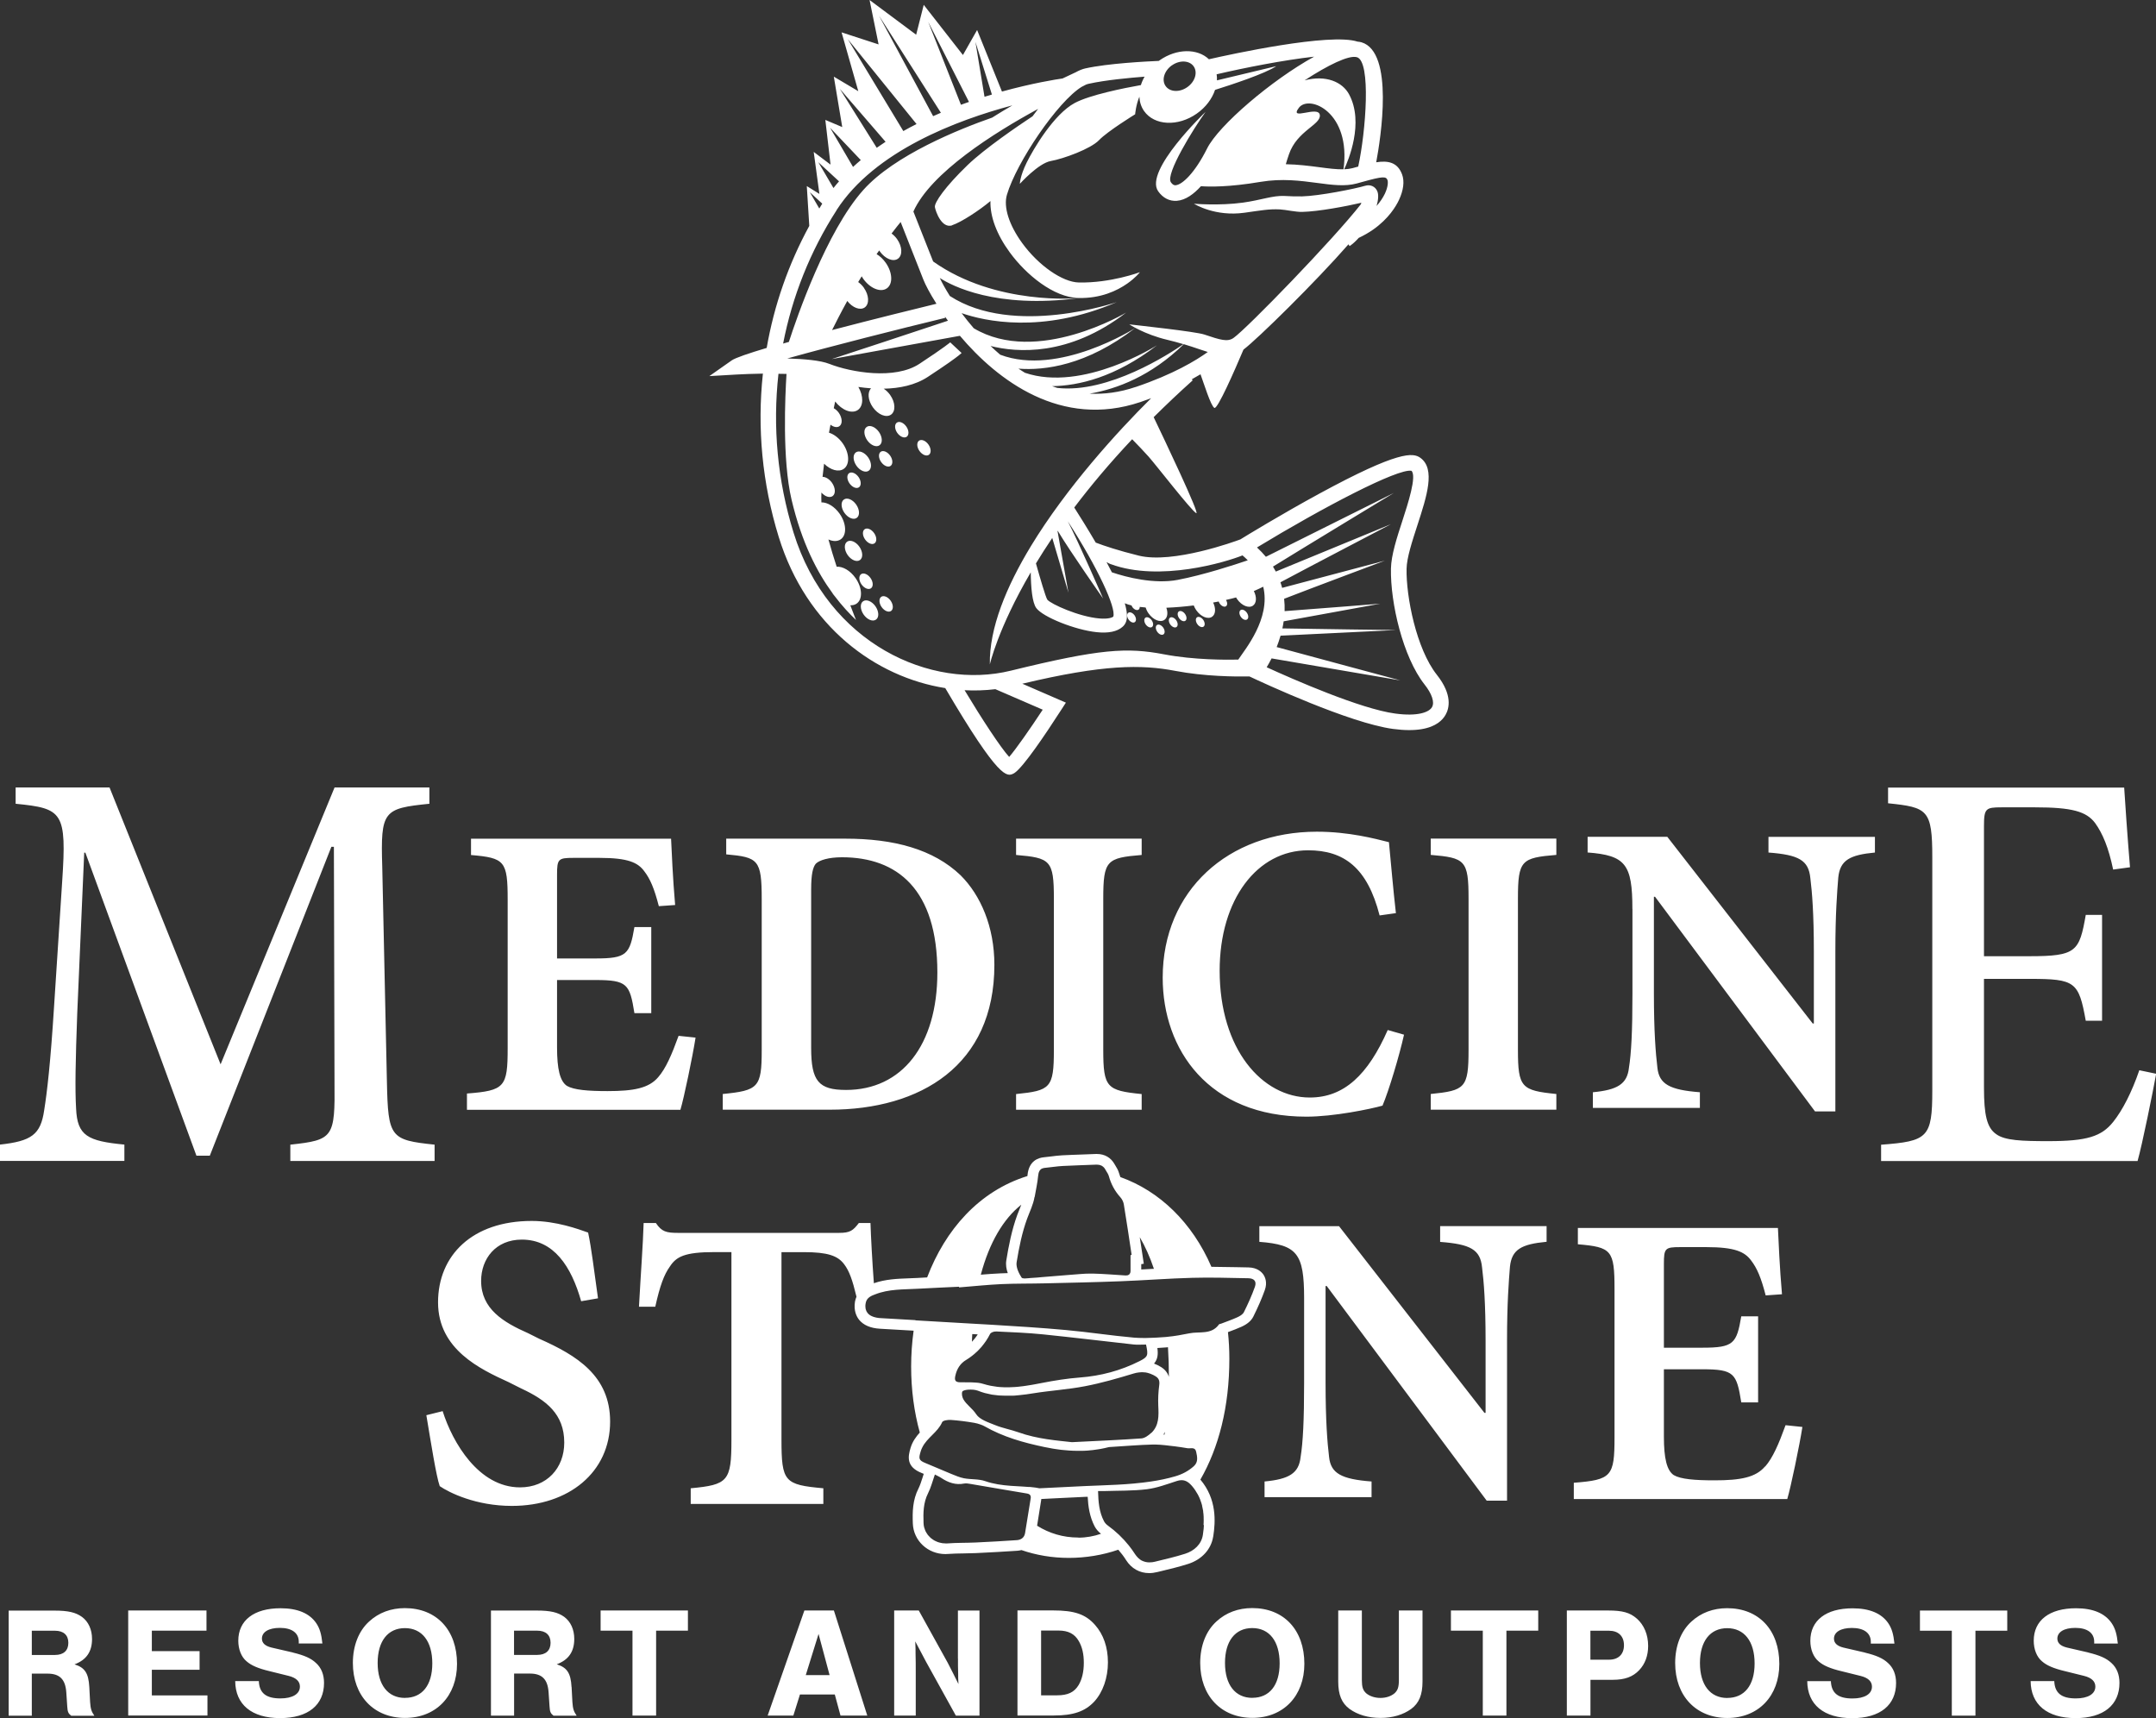 <?xml version="1.0" encoding="UTF-8"?> <svg xmlns="http://www.w3.org/2000/svg" id="Layer_1" viewBox="0 0 355.84 283.56"><rect x="0" y="0" width="355.84" height="283.56" fill="#333333" stroke="none"/><defs><style>.cls-1{fill:#fff;}</style></defs><path class="cls-1" d="m14.74,278.42c-.13-2.29-.73-3.2-2.44-3.74,1.95-.73,2.89-2.08,2.89-4.19,0-1.56-.6-2.86-1.66-3.64-1.04-.75-2.29-1.04-4.52-1.04H1.43v17.34h3.82v-6.94h2.6c2,0,2.94.94,3.09,3.07l.16,2.37c.05.88.18,1.14.65,1.51h3.82c-.49-.73-.62-1.12-.7-2.26l-.13-2.47h0Zm-5.67-5.29h-3.82v-4h3.82c1.43,0,2.21.73,2.21,2s-.78,2-2.21,2Zm15.99,2.44h7.88v-3.07h-7.88v-3.38h9.02v-3.33h-12.92v17.34h13.08v-3.33h-9.18v-4.24h0Zm23.27-2.85l-3.51-.81c-1.07-.26-1.59-.75-1.59-1.48,0-1.09,1.12-1.77,2.96-1.77,1.98,0,3.12.83,3.12,2.29v.29h3.9c-.16-1.56-.44-2.5-1.01-3.35-1.12-1.64-3.09-2.47-5.9-2.47-4.39,0-6.97,2-6.97,5.36,0,1.4.49,2.68,1.38,3.41.78.68,1.92,1.17,3.77,1.61l3.15.78c1.25.31,1.87.91,1.87,1.77,0,1.22-1.22,1.95-3.22,1.95-2.37,0-3.48-.88-3.56-2.86h-3.9c.03,3.88,2.73,6.11,7.41,6.11s7.25-2.21,7.25-5.8c0-1.38-.44-2.5-1.33-3.3-.83-.78-1.9-1.25-3.82-1.72h0Zm18.49-7.32c-2.29,0-4.32.75-5.9,2.21-1.72,1.56-2.68,4-2.68,6.84,0,5.43,3.46,9.07,8.61,9.07s8.58-3.64,8.58-8.92c0-5.59-3.38-9.2-8.61-9.2h0Zm.03,14.82c-2.83,0-4.52-2.16-4.52-5.77s1.69-5.75,4.5-5.75,4.52,2.16,4.52,5.82-1.72,5.69-4.5,5.69h0Zm27.48-1.81c-.13-2.29-.73-3.2-2.44-3.74,1.95-.73,2.89-2.08,2.89-4.19,0-1.56-.6-2.86-1.66-3.64-1.04-.75-2.29-1.04-4.52-1.04h-7.57v17.34h3.82v-6.94h2.6c2,0,2.94.94,3.09,3.07l.16,2.37c.05.88.18,1.14.65,1.51h3.82c-.49-.73-.62-1.12-.7-2.26l-.13-2.47h-.01Zm-5.67-5.29h-3.82v-4h3.82c1.43,0,2.21.73,2.21,2s-.78,2-2.21,2Zm10.48-4h5.25v14.01h3.9v-14.01h5.25v-3.33h-14.41v3.33h0Zm33.62-3.33l-6.06,17.34h4.24l1.09-3.48h5.75l.94,3.48h4.42l-5.51-17.34h-4.87Zm.23,10.66l2.11-6.79,1.82,6.79h-3.93Zm25.12-2.76v1.25l.03,1.3c0,.52,0,.99.05,1.69-.65-1.3-1.09-2.21-1.77-3.51l-4.78-8.63h-4.06v17.34h3.56v-7.12c0-1.09,0-2.11-.03-3.04,0-.52,0-1.17-.05-2.08l1.79,3.38,4.91,8.87h3.9v-17.34h-3.56v7.9h.01Zm15.7-7.91h-5.88v17.34h6.01c3.22,0,5.15-.68,6.66-2.29,1.43-1.56,2.26-3.93,2.26-6.47s-.75-4.63-2.13-6.19c-1.56-1.77-3.41-2.39-6.92-2.39h0Zm4.21,12.32c-.73,1.2-1.79,1.69-3.56,1.69h-2.63v-10.69h2.89c1.59,0,2.65.55,3.33,1.74.57.99.83,2.13.83,3.59s-.29,2.7-.86,3.67Zm28.65-12.71c-2.29,0-4.32.75-5.9,2.21-1.72,1.56-2.68,4-2.68,6.84,0,5.43,3.46,9.07,8.61,9.07s8.58-3.64,8.58-8.92c0-5.59-3.38-9.2-8.61-9.2h0Zm.03,14.82c-2.83,0-4.52-2.16-4.52-5.77s1.69-5.75,4.5-5.75,4.52,2.16,4.52,5.82-1.72,5.69-4.5,5.69h0Zm24.18-2.95c0,1.17-.18,1.69-.7,2.18-.57.49-1.4.78-2.34.78s-1.79-.29-2.37-.78c-.52-.49-.7-1.01-.7-2.18v-11.47h-3.9v11.73c0,2.18.57,3.56,1.87,4.52,1.33.96,3.09,1.48,5.1,1.48s3.74-.52,5.07-1.48c1.3-.96,1.87-2.34,1.87-4.52v-11.73h-3.9v11.47h0Zm8.6-8.14h5.25v14.01h3.9v-14.01h5.25v-3.33h-14.41v3.33h.01Zm30.66-2c-1.12-.99-2.37-1.33-4.73-1.33h-6.81v17.34h3.9v-5.9h3.67c2,0,3.33-.49,4.37-1.59.99-1.04,1.48-2.42,1.48-4,0-1.87-.68-3.46-1.87-4.52h-.01Zm-4.58,6.79h-3.07v-4.78h3.07c1.53,0,2.47.88,2.47,2.39s-.94,2.39-2.47,2.39h0Zm19.5-8.5c-2.29,0-4.32.75-5.9,2.21-1.72,1.56-2.68,4-2.68,6.84,0,5.43,3.46,9.07,8.61,9.07s8.58-3.64,8.58-8.92c0-5.59-3.38-9.2-8.61-9.2h0Zm.03,14.82c-2.83,0-4.52-2.16-4.52-5.77s1.69-5.75,4.5-5.75,4.52,2.16,4.52,5.82-1.72,5.69-4.5,5.69h0Zm22.7-7.5l-3.51-.81c-1.07-.26-1.59-.75-1.59-1.48,0-1.09,1.12-1.77,2.96-1.77,1.98,0,3.12.83,3.12,2.29v.29h3.9c-.16-1.56-.44-2.5-1.01-3.35-1.12-1.64-3.09-2.47-5.9-2.47-4.39,0-6.97,2-6.97,5.36,0,1.4.49,2.68,1.38,3.41.78.68,1.92,1.17,3.77,1.61l3.15.78c1.25.31,1.87.91,1.87,1.77,0,1.22-1.22,1.95-3.22,1.95-2.37,0-3.48-.88-3.56-2.86h-3.9c.03,3.88,2.73,6.11,7.41,6.11s7.25-2.21,7.25-5.8c0-1.38-.44-2.5-1.33-3.3-.83-.78-1.9-1.25-3.82-1.72h0Zm9.1-3.6h5.25v14.01h3.9v-14.01h5.25v-3.33h-14.41v3.33h.01Zm27.77,3.59l-3.51-.81c-1.07-.26-1.59-.75-1.59-1.48,0-1.09,1.12-1.77,2.96-1.77,1.98,0,3.12.83,3.12,2.29v.29h3.9c-.16-1.56-.44-2.5-1.01-3.35-1.12-1.64-3.09-2.47-5.9-2.47-4.39,0-6.97,2-6.97,5.36,0,1.4.49,2.68,1.38,3.41.78.68,1.92,1.17,3.77,1.61l3.15.78c1.25.31,1.87.91,1.87,1.77,0,1.22-1.22,1.95-3.22,1.95-2.37,0-3.48-.88-3.56-2.86h-3.9c.03,3.88,2.73,6.11,7.41,6.11s7.25-2.21,7.25-5.8c0-1.38-.44-2.5-1.33-3.3-.83-.78-1.9-1.25-3.82-1.72h0ZM195.64,102.45c.27-.19.25-.69-.05-1.12-.3-.42-.76-.61-1.03-.42s-.25.69.05,1.12c.3.42.76.61,1.03.42Zm-1.46,1.03c.27-.19.25-.69-.05-1.12-.3-.42-.76-.61-1.03-.42s-.25.69.05,1.12c.3.42.76.61,1.03.42Zm4.46-.06c.27-.19.25-.69-.05-1.12-.3-.42-.76-.61-1.03-.42s-.25.69.05,1.12.76.61,1.03.42Zm-6.61,1.27c.27-.19.25-.69-.05-1.12-.3-.42-.76-.61-1.03-.42s-.25.69.05,1.12.76.61,1.03.42Zm13.8-2.46c.27-.19.25-.69-.05-1.12-.3-.42-.76-.61-1.03-.42s-.25.69.05,1.12.76.61,1.03.42Zm-60.4-25.98c.45.64,1.15.93,1.56.64s.38-1.05-.07-1.69c-.45-.64-1.15-.93-1.56-.64s-.38,1.05.07,1.69Zm-4.03,9.22c.54-.38.49-1.36-.09-2.2-.59-.84-1.5-1.21-2.03-.83-.54.38-.5,1.36.09,2.2s1.5,1.21,2.03.83Zm.37-5.05c.41-.29.38-1.05-.07-1.69-.45-.64-1.15-.93-1.56-.64s-.38,1.05.07,1.69c.45.64,1.15.93,1.56.64Zm.07,9.81c-.59-.84-1.5-1.21-2.03-.83-.54.38-.49,1.36.09,2.2.59.84,1.5,1.21,2.03.83.54-.38.49-1.36-.09-2.2Zm-15.93-28.54c-.96,8.92-.12,18.07,2.62,26.94,4.57,14.8,16.02,23.12,27.48,24.93,8.96,15.24,10.2,14.64,11.29,14.09.06-.03.12-.07.19-.12,1.45-1.02,4.91-6.11,7.61-10.3l.82-1.27-7.19-3.12c13.39-3.2,19.65-3.19,25.25-2.12,4.82.92,9.94.96,12.24.92,2.23,1.05,16.53,7.7,23.7,8.66,3.88.52,6.13-.08,7.43-.99.58-.41.98-.88,1.24-1.35.59-1.03,1.19-3.27-1.44-6.59-3.4-4.3-5.09-12.93-5-17.5.03-1.82.93-4.55,1.79-7.2,1.55-4.77,3.02-9.28.49-11.11-1.2-.87-3.58-1.21-16.66,5.9-6.24,3.39-12.23,7.05-13.05,7.56-.84.32-11.12,4.07-16.77,2.68-3.4-.84-5.71-1.62-7.1-2.15-1.39-2.38-2.74-4.52-3.55-5.79,2.67-3.53,5.82-7.3,9.56-11.27.88.9,2.03,2.1,2.72,2.88,1.24,1.4,7.01,8.86,7.85,9.32.73.4-5.42-12.51-7.02-15.84,2.03-2.01,4.18-4.06,6.52-6.15-.06.04-.11.05-.14.06l-.06-.18c.49-.27.97-.55,1.41-.81.54,1.45,1.69,5.22,2.29,5.55.51.28,3.32-6.12,4.8-9.62,2.36-1.79,11.9-11.17,17.33-17.38l.18.29c.06-.04.11-.07.17-.11.45-.32.9-.75,1.34-1.24.89-.42,1.68-.88,2.37-1.36,2.58-1.81,3.79-3.87,4.27-4.89.75-1.59.94-3.09.52-4.22-.75-2.03-2.34-2.31-4.27-2.01.75-4,2.98-18.19-2.43-19.8-.2-.06-.42-.09-.65-.11-4.53-1.49-20.95,2.09-24.53,2.91-1.89-1.81-5.33-1.8-8.15.18-.04.03-.08.06-.12.09-2.07.09-8.4.41-12.13,1.24-.5.11-1.03.33-1.57.63-.29.13-1.07.49-2.19,1.03-1.01.14-4.92.76-10,2.16l-4.1-10.16-2.34,4.13-6.47-8.28-1.25,4.93-7.69-5.73,1.49,7.33-6.11-1.99,2.76,9.71-4.04-2.4,1.39,8.32-2.79-1.18.86,7.38-2.78-2.1.94,6.93-2.08-1.29.41,6.57c-3.45,6.33-5.81,13.13-7.03,20.14-2.98.89-5.15,1.63-5.76,2.05l-3.7,2.6,4.51-.26c1.01-.06,2.59-.12,4.36-.15l-.04.03Zm46.19,55.43c-2.11,3.21-4.44,6.53-5.54,7.8-1.38-1.49-4.51-6.27-7.36-11.01,1.71.09,3.41.03,5.08-.17l7.83,3.39h-.01Zm60.86-39.42c.9.87-.59,5.44-1.48,8.18-.92,2.82-1.87,5.74-1.91,7.95-.11,5.69,1.99,14.63,5.55,19.14,1.22,1.54,1.68,2.94,1.23,3.73-.48.84-2.33,1.57-6.09,1.06-5.68-.76-16.69-5.58-21.2-7.64.23-.39.52-.88.81-1.46l21.25,3.63s-15.79-4.24-20.41-5.5c.23-.59.45-1.21.64-1.88l19.1-.93s-13.43-.16-18.8-.27c.08-.38.16-.77.21-1.17l15.95-2.91s-10.41.84-15.79,1.23c.02-.67,0-1.35-.08-2.04,3.91-1.53,16.62-6.29,16.62-6.29l-16.95,4.49c-.08-.31-.17-.61-.28-.92,4.06-2.18,18.24-9.59,18.24-9.59l-19,7.82c-.14-.27-.3-.55-.47-.82,4.26-2.64,19.94-12.15,19.94-12.15l-21.11,10.53c-.43-.52-.93-1.03-1.47-1.54,10.9-6.62,23.27-13.09,25.5-12.65h0Zm-49.61,15.41c8.05,2.97,19-.35,21.72-1.45.32.27.6.53.87.81-2.11.72-7.31,2.42-11.56,3.23-3.88.74-8.47-.43-10.87-1.25-.27-.53-.55-1.08-.88-1.68.23.13.47.26.72.35h0Zm.41,8.65c-.22.16-.82.43-2.28.31-3.42-.28-8.04-2.39-8.62-3.1-.3-.47-1.2-3.58-1.88-5.99.81-1.34,1.71-2.74,2.69-4.2l2.67,9.03-1.8-10.17s.02-.02.04-.03c2.04,3.42,7.48,11.16,7.48,11.16-.17-.4-3.95-9.09-5.82-12.74,4.97,7.7,7.98,14.27,7.51,15.72h.01Zm3.65-37.89c-2.65.9-5.18,1.21-7.59,1.1,4.57-.78,10.19-2.93,15.56-8.17.94.28,1.79.57,2.53.82.5.17.97.32,1.43.47-1.91,1.38-5.66,3.67-11.93,5.79h0Zm36.55-54.43c2.36.7,1.47,12.23.21,18.05l-.95.26c-.42.11-.88.17-1.37.19.67-1.42,3.33-7.69.81-12.37-1.1-2.05-3.82-3.24-7.34-2.31,3.84-2.51,7.31-4.21,8.63-3.82h0Zm-9.59,8.35c1.7-2.25,8.66.71,7.37,10.15-1.17.03-2.53-.15-4.03-.35-1.61-.21-3.46-.45-5.49-.49.13-.45.29-.98.52-1.64,1.33-3.9,5.34-4.89,5.09-6.5-.26-1.61-5.17,1.09-3.45-1.18h0Zm-20.94-7.01c1.28-.9,2.88-.82,3.58.17.7,1,.23,2.53-1.05,3.43-1.28.9-2.88.82-3.58-.18-.7-.99-.23-2.53,1.05-3.43h0Zm-36.29,26.39c1.51-.49,4.52-2.47,6.33-3.99-.08,2.52,1.01,5.5,3.18,8.46,2.69,3.69,7.25,7.45,11.35,7.54,3.68.08,6.37-1.2,8.05-2.38,1.33-.93,2.03-1.8,2.09-1.88,0,0-4.82,1.81-10.09,1.7-2.7-.06-6.63-2.79-9.33-6.49-2.18-2.99-3.13-5.97-2.53-7.99,1.59-5.39,8.41-15.43,12.37-17.83.07-.03.12-.06.13-.06h0c.35-.21.68-.36.98-.42,2.77-.62,6.79-.99,9.24-1.18-.26.45-.47.92-.61,1.39-2.87.51-8.41,1.62-10.91,2.95-3.45,1.84-6.84,7.6-7.95,9.86-1.11,2.27-1.12,3.49-1.12,3.49,0,0,3.06-3.41,5.12-3.77s6.58-2,7.96-3.45,5.95-4.26,5.95-4.26c0,0,.12-1.51.7-2.9.04.85.28,1.66.77,2.36,1.7,2.42,5.6,2.61,8.7.43,1.5-1.05,2.53-2.46,3.02-3.92,2.68-.84,8.3-2.69,10.1-3.91l-9.79,2.34c.02-.34,0-.67-.05-1,4.6-1.08,11.14-2.36,16.09-2.91-7.02,3.87-15.76,11.34-17.66,15.15-2.03,4.06-4.11,5.99-5.2,6.07-.13.01-.41.03-.78-.49-.94-1.34,3.79-8.95,5.72-11.61,0,0-10.2,9.71-7.82,13.09.78,1.11,1.87,1.67,3.08,1.58,1.45-.11,2.81-1.12,3.98-2.41,1.36.1,4.61.17,9.85-.72,3.52-.59,6.61-.18,9.33.18,2.47.33,4.6.61,6.53.09l.98-.27c3.37-.94,3.87-.91,4.1-.29.1.28.12,1.06-.43,2.24-.34.71-.81,1.39-1.37,2.03.29-1.02.36-1.91.1-2.47-.35-.77-1.15-1.11-1.99-.86-1.63.49-7.56,1.68-10.43,1.75-1.01.02-1.93-.02-2.9-.07-1.94-.09-3.82.68-6.84,1.1-3.9.54-8.08.18-8.08.18.14.09,3.5,2.16,8.32,1.49,2.78-.39,4.05-.64,5.87-.55.97.05,2.59.44,3.69.41,2.65-.06,7.22-.92,9.75-1.51-.03.08-.07.18-.1.26-4.5,5.77-18.79,20.5-21,22.05-.99.69-2.12.35-4.82-.56-1.44-.49-11.04-1.52-12.39-1.68,0,0,2.52,1.67,6.31,2.56.96.23,1.83.47,2.63.71-2.28,1.58-12.38,8.17-20.82,7.22-.29-.09-.58-.19-.86-.29,4.31-.06,10.4-1.42,17.32-6.75,0,0-12.22,7.8-21.81,4.54-.36-.22-.71-.44-1.06-.68,4.31.33,11.23-.52,19.25-6.69,0,0-12.61,8.05-22.26,4.39-.55-.47-1.08-.95-1.59-1.44,4.29,1.08,12.87,1.8,22.37-5.51,0,0-14.71,8.82-25.15,2.58-.72-.84-1.4-1.68-2-2.49,3.72,1.29,13.24,3.49,25.6-1.82,0,0-16.97,5.85-27.54-1.01-.75-1.19-1.31-2.21-1.66-2.97,2,1.29,9.24,5.1,22.91,3.32,0,0-13.63,1.31-24.01-6.05-1.39-3.54-2.76-6.99-3.26-8.24,2.88-6.42,13.32-12.99,20.59-16.94-.31.4-.62.81-.92,1.22-2.31,1.53-7.86,5.29-10.74,8.07-3.66,3.53-5.5,6.18-5.38,6.92.13.74,1.12,3.58,2.86,3.01l-.02-.02Zm-14.55,10.33c-.28-.4-.61-.71-.95-.95.19-.32.38-.63.58-.95.08.13.15.26.24.39,1.13,1.61,2.88,2.32,3.91,1.6s.95-2.61-.18-4.22c-.44-.62-.97-1.11-1.51-1.43.15-.21.29-.41.43-.61.03.05.05.09.09.14.87,1.24,2.21,1.79,3,1.23s.73-2.01-.14-3.24c-.27-.38-.58-.68-.91-.92.67-.88,1.17-1.5,1.5-1.9.78,1.97,2.34,5.9,3.75,9.51.32.81,1.05,2.24,2.16,3.98-3.21.78-10.32,2.53-17.23,4.34.61-1.22,1.48-2.94,2.51-4.8.87,1.12,2.12,1.6,2.88,1.07.79-.56.73-2.01-.14-3.24h0Zm21.13-31.9c-.4.12-.81.24-1.23.37l-1.5-9.06,2.72,8.69h0Zm-3.8,1.22c-.44.15-.88.31-1.32.47l-5.4-13.68,6.72,13.2h0Zm-4.63,1.79c-.43.18-.86.37-1.28.56l-8.93-16.58,10.21,16.02h0Zm-15.36-12.14l11.34,14c-.73.37-1.46.75-2.18,1.16,0,0-9.16-15.16-9.16-15.16Zm-1.32,8.19l7.55,8.74c-.49.32-.98.65-1.46.99l-6.09-9.73Zm-1.65,6.38l5.11,5.38c-.44.37-.86.74-1.28,1.13l-3.82-6.52h0Zm-1.9,5.73l3.42,3.16c-.32.36-.62.72-.92,1.1l-2.5-4.26Zm.65,6.84c-.17.26-.32.54-.49.8l-1.56-2.69,2.05,1.89Zm2.36,1.07c6.31-9.79,19.96-14.88,29.02-17.29-1.09.63-2.21,1.3-3.34,2.02-5.46,1.91-16.11,6.18-21.26,11.94-6.08,6.79-11,21.08-12.29,25.08-.32.09-.64.18-.95.27,1.51-7.76,4.46-15.23,8.83-22.01h-.01Zm-9.58,27.01c.44,0,.88,0,1.32.02-.23,3.65-.72,14.17.83,20.74,1.69,7.17,4.27,12.05,6.76,15.44.03.04.05.09.08.14.08.11.16.2.24.3,1.27,1.68,2.5,2.98,3.56,3.99,0,0-.38-.94-.94-2.43.38.02.74-.06,1.04-.27,1.03-.72.95-2.61-.18-4.22-.87-1.24-2.11-1.94-3.11-1.87-.48-1.48-.96-3.02-1.36-4.5.74.34,1.48.36,2.03-.02,1.03-.72.95-2.61-.18-4.22-.84-1.2-2.03-1.9-3.01-1.88-.02-.5-.02-1.04,0-1.62.58.66,1.36.92,1.84.59.54-.38.49-1.36-.09-2.2-.44-.62-1.06-.99-1.56-.98.07-.7.16-1.43.25-2.17,1.07,1.05,2.41,1.44,3.25.85,1.03-.72.95-2.61-.18-4.22-.64-.9-1.47-1.51-2.26-1.75.08-.45.16-.89.25-1.32.51.4,1.09.52,1.47.25.54-.38.49-1.36-.09-2.2-.24-.34-.54-.6-.84-.77.08-.39.16-.76.23-1.11,1.13,1.46,2.76,2.09,3.75,1.4.94-.66.94-2.3.08-3.8.68.1,1.38.18,2.1.23-.63.63-.53,1.96.28,3.11.87,1.24,2.21,1.79,3.01,1.23.79-.56.73-2.01-.14-3.24-.31-.44-.68-.79-1.07-1.04,2.58-.05,5.19-.57,7.3-1.96,1.56-1.03,2.69-1.79,3.5-2.36,1.53-1.08,1.95-1.46,2.06-1.57l-1.88-1.76s-.82.74-5.09,3.55c-4.05,2.66-11.27,1.41-14.87,0-1.47-.58-4.17-.81-6.93-.89,7.34-2.05,18.29-4.82,26.06-6.7l-.05-.22c.16.23.33.46.51.69-2.63.9-19.18,6.33-19.18,6.33l21.15-3.84c6.21,7.35,16.7,15.35,29.8,10.93.61-.21,1.19-.42,1.76-.63-5.6,5.55-13.97,14.75-19.83,24.39h0c-4.05,6.68-6.91,13.55-6.79,19.55,0,0,1.29-5.86,6.75-15.2.03,2.46.23,4.97.92,5.9,1.1,1.48,6.4,3.6,9.94,3.97,1.95.21,3.4-.09,4.29-.88.23-.2.43-.45.56-.79.25-.63.25-1.57-.19-3.1.33.14.7.26,1.11.36.04.09.08.18.14.27.3.42.76.61,1.03.42.13-.09.19-.26.19-.45.31.04.63.07.97.1.1.32.25.65.48.97.76,1.08,1.93,1.56,2.62,1.07.52-.36.62-1.17.32-2,1.47-.06,3.02-.19,4.52-.38.1.26.24.53.42.79.76,1.08,1.93,1.56,2.62,1.07.59-.41.63-1.4.16-2.34.31-.06.62-.11.92-.17.04.12.1.24.18.36.3.42.76.61,1.03.42.26-.18.24-.63,0-1.04.6-.13,1.15-.27,1.66-.41.05.09.11.19.17.28.76,1.08,1.93,1.56,2.62,1.07.6-.42.64-1.43.14-2.4.67-.29,1.17-.53,1.55-.72,1.28,5.27-3.05,10.4-4.12,12.03-1.82.04-7.29.08-12.25-.87-6.12-1.17-10.55-.92-25.3,2.7-13.16,3.23-30.17-4.41-35.85-22.79-2.67-8.62-3.46-17.53-2.49-26.2h.01Zm15.26,35.4c.41-.29.38-1.05-.07-1.69-.45-.64-1.15-.93-1.56-.64s-.38,1.05.07,1.69c.45.64,1.15.93,1.56.64Zm-.37-19.4c.54-.38.49-1.36-.09-2.2-.59-.84-1.5-1.21-2.03-.83-.54.38-.49,1.36.09,2.2.59.84,1.5,1.21,2.03.83Zm1.2,24.57c.54-.38.49-1.36-.09-2.2-.59-.84-1.5-1.21-2.04-.83s-.49,1.36.09,2.2c.59.84,1.5,1.21,2.03.83h0Zm45.55,1.22c.27-.19.25-.69-.05-1.12-.3-.42-.76-.61-1.03-.42s-.25.69.05,1.12c.3.42.76.61,1.03.42Zm-36.82-28.42c.41-.29.38-1.05-.07-1.69-.45-.64-1.15-.93-1.56-.64s-.38,1.05.07,1.69c.45.64,1.15.93,1.56.64Zm33.99,27.61c.27-.19.25-.69-.05-1.12-.3-.42-.76-.61-1.03-.42s-.25.69.05,1.12c.3.42.76.62,1.03.42Zm-44.59-15.33c-.41.29-.38,1.05.07,1.69.45.64,1.15.93,1.56.64s.38-1.05-.07-1.69c-.45-.64-1.15-.93-1.56-.64Zm6.94-15.26c.41-.29.38-1.05-.07-1.69-.45-.64-1.15-.93-1.56-.64s-.38,1.05.07,1.69c.45.64,1.15.93,1.56.64Zm-4.49,1.41c.54-.38.49-1.36-.09-2.2-.59-.84-1.5-1.21-2.03-.83-.54.38-.49,1.36.09,2.2.59.84,1.5,1.21,2.03.83Zm.28,25.01c-.41.29-.38,1.05.07,1.69.45.64,1.15.93,1.56.64s.38-1.05-.07-1.69c-.45-.64-1.15-.93-1.56-.64Zm90.7,42.59c5.66.48,6.24.86,6.24,7.2v24.96c0,6.34-.58,6.72-6.24,7.3v2.59h20.73v-2.59c-5.76-.58-6.34-1.06-6.34-7.3v-24.96c0-6.33.58-6.72,6.34-7.2v-2.69h-20.73v2.69Zm55.18,100.92c-1.54,1.82-4.03,2.3-8.35,2.3-3.26,0-5.57-.19-6.72-.86-1.15-.77-1.63-2.78-1.63-6.34v-11.13h6.34c5.28,0,5.66.67,6.43,5.47h2.78v-14.21h-2.78c-.77,4.51-1.25,5.18-6.43,5.18h-6.34v-13.82c0-2.59.19-2.78,2.69-2.78h4.32c4.7,0,6.33.77,7.39,2.21.96,1.25,1.63,2.78,2.4,5.76l2.69-.19c-.38-4.32-.58-9.02-.67-10.94h-33.02v2.69c5.57.48,6.05.96,6.05,7.39v24.48c0,6.43-.48,7.01-6.72,7.49v2.69h35.23c.58-1.92,2.02-8.83,2.5-11.9l-2.78-.29c-1.15,3.17-2.11,5.38-3.36,6.82l-.02-.02Zm-53.62-37.05c4.99.38,6.62,1.25,6.91,4.22.29,2.3.58,5.86.58,12.09v11.9h-.19l-24-30.81h-13.15v2.59c6.24.48,7.39,1.92,7.39,9.31v13.92c0,6.24-.19,9.89-.58,12.29-.29,2.69-1.92,3.65-5.95,4.03v2.59h17.66v-2.59c-4.99-.38-6.72-1.34-7.01-4.03-.29-2.4-.58-6.05-.58-12.29v-15.94h.19l26.4,35.42h3.36v-26.4c0-6.24.29-9.79.48-12.19.29-2.88,1.92-3.74,6.05-4.13v-2.59h-17.57v2.61Zm31.73-54.94v13.92c0,6.24-.19,9.89-.58,12.29-.29,2.69-1.92,3.65-5.95,4.03v2.59h17.66v-2.59c-4.99-.38-6.72-1.34-7.01-4.03-.29-2.4-.58-6.05-.58-12.29v-15.94h.19l26.4,35.42h3.36v-26.4c0-6.24.29-9.79.48-12.19.29-2.88,1.92-3.74,6.05-4.13v-2.59h-17.57v2.59c4.99.38,6.62,1.25,6.91,4.22.29,2.3.58,5.86.58,12.09v11.9h-.19l-24-30.81h-13.15v2.59c6.24.48,7.39,1.92,7.39,9.31v.02Zm-69.19,103.56c.39-2.5.59-6.18-2.12-9.39,3.02-5.26,4.78-11.98,4.78-19.94,0-1.51-.08-2.98-.23-4.4.07-.03.14-.05.21-.08.66-.25,1.35-.5,2.03-.81.97-.44,1.6-.99,1.94-1.66.82-1.65,1.42-3.04,1.9-4.38.46-1.28.04-2.17-.24-2.58-.29-.42-1.01-1.14-2.45-1.17-.68,0-1.36-.02-2.04-.04-1.33-.03-2.71-.05-4.08-.06-3.15-7.29-8.56-12.51-15.03-14.81-.08-.21-.15-.41-.21-.63-.14-.51-.39-.92-.58-1.22-.05-.08-.1-.16-.15-.25-.6-1.1-1.64-1.71-2.92-1.71h-.2c-.79.04-1.57.06-2.36.09-1.04.04-2.12.07-3.19.13-.64.04-1.26.11-1.85.19-.38.05-.76.1-1.14.13-.92.08-2.49.57-2.72,2.92,0,.06-.02.12-.02.18-8.02,2.5-13.56,8.89-16.55,16.73-.54.03-1.08.05-1.62.09-.48.03-.96.05-1.44.06-1.87.07-3.8.14-5.73.81-.27-3.61-.49-7.7-.56-9.94h-1.92c-.96,1.25-1.44,1.63-3.26,1.63h-26.59c-1.92,0-2.69-.19-3.65-1.63h-2.02c-.1,3.46-.48,8.45-.77,13.82h2.69c.77-3.46,1.44-5.28,2.4-6.62,1.06-1.63,2.4-2.4,7.39-2.4h2.78v31.01c0,6.82-.58,7.39-6.72,7.97v2.59h21.89v-2.59c-6.43-.58-6.91-1.06-6.91-8.06v-30.91h3.74c3.84,0,5.57.58,6.62,2.02.81,1.06,1.35,2.54,2.02,5.34-.1.24-.2.51-.25.82-.23,1.46.24,2.42.67,2.97.72.89,1.88,1.4,3.47,1.49,1.85.11,3.7.21,5.54.32-.27,1.95-.41,3.93-.41,5.91,0,3.88.5,7.53,1.43,10.9-.6.67-1.2,1.46-1.52,2.52-.45,1.48-.73,3.14,1.81,4.15.12.05.24.1.36.15-.07.21-.14.42-.2.63-.22.68-.41,1.27-.66,1.77-.99,1.93-1.01,3.92-.94,5.79.1,2.83,2.46,5.05,5.38,5.05.14,0,.27,0,.41-.02.85-.06,1.7-.08,2.6-.09.67-.01,1.33-.02,2-.05,2.55-.12,4.8-.25,6.88-.39.23-.02.45-.06.66-.11,2.44.84,5.06,1.29,7.82,1.29s5.6-.46,8.16-1.35c.47.54.91,1.11,1.29,1.72.88,1.38,2.23,2.14,3.81,2.14.43,0,.87-.06,1.32-.17l.67-.16c1.45-.35,2.95-.71,4.43-1.18,2.26-.72,3.81-2.41,4.14-4.51v-.02Zm-9.79-44.18c-.14,0-.29.02-.43.02-.55.03-1.1.06-1.66.09v-.88l.42-.07-.26-1.72-.31-2.04c-.03-.21-.06-.42-.1-.63.9,1.53,1.68,3.28,2.34,5.23h0Zm-19.68-11.87c.2-1.15.46-2.29.57-3.45.03-.32.09-.58.2-.8,0,0,0-.02.02-.03.05-.09.11-.17.19-.24h0c.08-.08.17-.13.27-.17.02,0,.05-.02.07-.02.11-.04.23-.07.38-.08.98-.09,1.95-.26,2.93-.31,1.84-.1,3.69-.14,5.53-.22h.12c.07,0,.13,0,.2.02.06,0,.13,0,.19.02.08.02.16.05.24.08.05.02.11.03.15.06.08.04.15.1.22.16.04.03.08.05.11.09.1.1.19.22.27.37.05.1.11.19.17.29.07.12.14.23.21.35h0c.08.15.15.29.2.45.36,1.32.98,2.47,1.89,3.48.29.32.51.76.58,1.18.46,2.78.87,5.56,1.29,8.35-.06,0-.12.02-.18.03v2.58c0,.14-.02.26-.05.36,0,.03-.03.05-.05.08-.03.06-.06.12-.1.16-.03.03-.06.04-.09.06-.05.03-.09.06-.15.08-.04,0-.09,0-.14.02-.05,0-.09.02-.14.02h-.1c-1.81-.11-3.61-.27-5.42-.31h-.45c-.52,0-1.04.03-1.56.07-.6.04-1.19.1-1.78.14-1.52.11-3.04.24-4.56.37-.54.04-1.08.12-1.62.13-.18,0-.39.03-.61.05-.2.02-.39.03-.56.04h-.06c-.11,0-.21,0-.3-.03-.02,0-.03,0-.05,0-.08-.02-.15-.06-.19-.11-.48-.73-.95-1.74-.82-2.53.4-2.44.89-4.9,1.74-7.21.43-1.17,1-2.29,1.21-3.54l.03-.03Zm-2.21,1.3c-.08.2-.16.4-.24.6-.14.35-.28.69-.41,1.04-.94,2.56-1.45,5.24-1.82,7.53-.12.72,0,1.45.24,2.11-.39,0-.79.03-1.18.04-1.1.05-2.19.13-3.27.22,1.4-5.28,3.72-9.21,6.68-11.55h0Zm-17.47,19.04c-1.9-.11-3.81-.21-5.71-.33-.23,0-.44-.04-.64-.07-.07,0-.13-.03-.19-.04-.12-.03-.24-.05-.35-.09-.07-.02-.13-.05-.2-.08-.09-.04-.17-.07-.25-.11-.06-.03-.12-.07-.18-.11s-.13-.09-.18-.14c-.05-.04-.1-.09-.14-.14-.05-.05-.09-.11-.12-.16-.04-.06-.08-.11-.11-.17s-.05-.12-.07-.18c-.02-.07-.05-.13-.07-.2,0-.06-.02-.13-.03-.2,0-.08-.02-.16-.02-.24h0c0-.16,0-.32.04-.49.11-.68.49-1.04,1.16-1.34.12-.06.24-.09.36-.14h0c2.3-.93,4.73-.81,7.13-.95,2.25-.13,4.51-.22,6.77-.33v.11c1.21-.1,2.41-.21,3.62-.31,1.11-.09,2.21-.18,3.32-.23,2.41-.11,4.82-.07,7.24-.13,4.14-.1,8.27-.18,12.41-.34,1-.04,2.01-.09,3.01-.14,1.03-.05,2.07-.11,3.1-.17h0c1.93-.11,3.87-.21,5.8-.26,3.08-.09,6.17.02,9.25.07.96.02,1.39.52,1.08,1.41-.51,1.43-1.14,2.83-1.82,4.19-.19.38-.68.66-1.1.85-.4.18-.82.35-1.24.51-.17.06-.33.13-.5.19h0c-.31.12-.62.23-.93.35-.12.05-.29.04-.35.13-1.25,1.74-3.22,1.12-4.88,1.46-1.21.24-2.42.47-3.65.58-.09,0-.19.02-.28.03-.5.04-1.01.07-1.52.1-.16,0-.31.02-.47.02-.4.02-.8.03-1.2.04-.11,0-.23,0-.34,0h-.14c-.52,0-1.05-.02-1.56-.06-3.73-.33-7.45-.91-11.18-1.25-4.12-.38-8.25-.63-12.38-.88-1-.06-2.01-.12-3.01-.17-3.16-.18-6.32-.37-9.48-.55v-.05Zm40.55,7.75c-.39-.24-.77-.43-1.17-.58.59-.69.7-1.49.55-2.57.5-.03.99-.07,1.47-.1.1,0,.19-.02.28-.03.1,1.57.15,3.19.15,4.88-.26-.79-.79-1.3-1.29-1.61h0Zm.64,10.68c-.03.16-.06.31-.09.47-.05,0-.11,0-.16-.02.09-.15.17-.3.25-.45Zm-2.29.19c-.44.41-1.05.86-1.6.9-3.52.25-7.04.4-11.47.62-2.38-.27-5.69-.5-8.84-1.63-1.26-.45-2.59-.68-3.82-1.18-1.13-.46-2.56-.9-3.15-1.81-.62-.96-1.57-1.52-2.11-2.46-.2-.35-.31-.9-.18-1.25.08-.22.68-.32,1.05-.34.5-.02,1.05,0,1.51.17.38.15.77.28,1.15.39.13.04.26.06.4.09.25.06.51.12.76.17.16.03.32.04.47.06.23.03.46.06.69.08.17,0,.34.02.51.02.22,0,.44.02.66.02s.43,0,.65,0c.15,0,.31,0,.46,0,.23,0,.46-.03.69-.05.14,0,.29-.02.43-.04.26-.03.52-.06.78-.09.12-.02.23-.03.35-.04.38-.05.75-.11,1.13-.17,2.85-.46,5.76-.63,8.59-1.18,2.7-.52,5.37-1.29,8-2.09.3-.09.59-.15.87-.18.08,0,.16,0,.24-.02.09,0,.18-.02.27-.02.15,0,.29.02.43.03h.11c.26.04.52.11.77.2.06.02.12.04.18.07.26.1.51.22.76.38.55.34.69.78.6,1.45-.15,1.12-.21,2.26-.16,3.39.08,1.66.15,3.29-1.17,4.53h0Zm-28.82-13.35c.08-.07.16-.15.24-.23.2-.2.39-.41.58-.62.13-.15.25-.31.37-.47.13-.17.26-.34.38-.52.24-.37.47-.74.67-1.15.03-.06.09-.12.16-.17.03-.02.06-.03.09-.05.06-.03.11-.06.17-.09.04,0,.08-.02.12-.03.06-.02.12-.04.18-.05.04,0,.08,0,.12,0,.05,0,.1-.02.14-.02h.05c2.57.12,5.15.22,7.71.48,4.99.51,9.98,1.12,14.97,1.67.31.03.63.04.95.03.35,0,.71-.02,1.08-.02.38,1.78.35,2.02-1.08,2.74-3.1,1.56-6.38,2.44-9.86,2.7-2.08.16-4.15.49-6.2.89-.44.09-.88.17-1.32.25-.14.02-.27.05-.4.07-.31.05-.63.11-.94.15-.16.02-.33.05-.49.07-.29.04-.58.07-.87.1-.17.02-.34.03-.51.04-.3.02-.6.03-.9.04-.12,0-.23,0-.35,0h-.14c-.12,0-.23,0-.35,0-.26,0-.51-.02-.77-.04-.13,0-.26-.02-.39-.04-.26-.03-.52-.07-.78-.12-.12-.02-.24-.04-.36-.06-.37-.08-.75-.17-1.13-.29-.28-.09-.57-.15-.87-.19-.17-.02-.34-.03-.51-.04-.79-.06-1.61-.03-2.4-.04-.87,0-1.03-.32-.85-1.11.25-1.12.81-2.01,1.79-2.59.34-.2.64-.42.94-.65.27-.2.52-.42.76-.65v.02Zm-.75-1.71c0-.43.03-.85.05-1.26.3.02.6.03.9.05-.28.45-.6.84-.94,1.21h0Zm9.69,25.88c-.17,1.11-.36,2.22-.54,3.33-.13.8-.25,1.6-.39,2.4-.13.74-.67,1.09-1.35,1.14-2.28.16-4.56.28-6.84.39-1.55.07-3.11.03-4.65.15-.09,0-.19,0-.28,0-.08,0-.16-.02-.25-.02-.11,0-.22,0-.33-.03-.13-.02-.25-.05-.38-.08-.1-.03-.21-.05-.31-.09-.12-.04-.24-.1-.35-.15-.09-.04-.19-.09-.28-.14-.11-.07-.21-.14-.32-.22-.08-.06-.17-.12-.24-.18-.1-.09-.18-.18-.27-.28-.07-.07-.14-.14-.2-.22-.08-.11-.15-.23-.22-.34-.05-.08-.1-.15-.14-.24-.07-.14-.11-.28-.16-.43-.02-.08-.06-.14-.08-.22-.06-.23-.09-.47-.1-.72-.06-1.68-.05-3.35.75-4.93.47-.92.72-1.95,1.12-3.08.45.24.77.37,1.06.57,1.15.77,2.37,1.2,3.78.92.3-.06.64,0,.95.05,1.82.31,3.64.62,5.46.93,1.31.22,2.61.44,3.92.66.55.09.72.36.64.84v-.02Zm-.23-1.9c-.37-.03-.76-.06-1.15-.08-.55-.03-1.12-.06-1.7-.1-.09,0-.18,0-.27-.02-1.36-.1-2.78-.29-4.16-.77-1.08-.38-2.33-.25-3.49-.47-.73-.14-1.43-.45-2.13-.73-1.41-.57-2.79-1.2-4.21-1.77-1.2-.48-1.16-.79-.79-2.01.06-.21.15-.39.24-.58.8-1.63,2.55-2.5,3.28-4.17.13-.29.95-.4,1.44-.37,1.29.09,2.59.26,3.87.48.35.06.69.16,1.03.28.23.08.46.17.66.29,3.08,1.76,6.42,2.7,9.87,3.42.46.1.92.18,1.37.26.15.02.3.04.45.07.31.05.62.09.93.13.18.02.36.03.54.05.28.03.55.06.83.07.19,0,.38.02.58.03.26,0,.53.02.79.02h.72c.18,0,.36,0,.54-.02.25,0,.51-.04.76-.06.17-.02.34-.03.51-.05.28-.03.56-.08.85-.12.14-.02.29-.04.43-.07.43-.08.85-.17,1.28-.28.12-.03.25-.03.38-.04,2.31-.14,4.62-.34,6.93-.4h.24c.06,0,.13,0,.19,0,1.08.02,2.16.18,3.24.3.69.07,1.38.21,2.07.31.52.08,1.24-.26,1.42.57s.39,1.7-.39,2.4c-.89.79-1.88,1.32-3.05,1.66-1.33.39-2.66.66-4.01.86h0c-.87.13-1.74.23-2.61.31-.06,0-.11,0-.17.02-1.85.17-3.71.25-5.57.32-.83.03-1.67.06-2.5.1-2.24.11-4.49.22-7.57.37-.4-.09-.84-.15-1.29-.19-.13,0-.26-.03-.4-.04h.02Zm8.09,8.34c-2.51,0-4.78-.69-6.8-1.95.2-1.24.42-2.59.67-4.21,0-.07.02-.13.02-.2l2.59-.13c1.76-.09,3.27-.16,4.77-.23.1,0,.2,0,.3,0,.08,1.56.31,3.28,1.16,4.9.24.45.61.87,1.04,1.2-1.19.41-2.43.64-3.75.64h0Zm20.73-2.05c0,.2-.02.4-.04.6-.03.34-.08.68-.13,1.02-.24,1.55-1.43,2.63-2.94,3.11-1.63.52-3.31.9-4.98,1.31-.16.04-.32.07-.48.09h-.15c-.09,0-.19.02-.28.02h-.02c-.21,0-.41-.03-.6-.07-.05-.01-.09-.02-.14-.04-.18-.05-.35-.11-.52-.2,0,0-.03-.01-.04-.02-.17-.1-.33-.22-.49-.37-.04-.03-.07-.07-.11-.11-.15-.16-.3-.33-.43-.53-.32-.51-.68-.99-1.04-1.45h0c-1-1.25-2.15-2.34-3.46-3.29-.25-.18-.49-.43-.63-.7-.81-1.53-.94-3.19-.99-4.99h1.01c2.35-.08,4.72-.02,7.04-.3,1.68-.21,3.32-.83,4.95-1.36,1.07-.34,1.75-.04,2.48.79.4.46.72.95.99,1.44h0c.16.3.3.59.41.89v.02c.11.29.21.59.29.88,0,.02,0,.04,0,.06.07.29.13.58.18.87,0,.04,0,.08,0,.11.04.28.07.56.08.84v.21c0,.25.02.51,0,.76,0,.13-.02.26-.02.39l.04.02Zm154.39-75.08c-1.25,3.65-2.78,6.62-4.32,8.54-1.92,2.4-4.32,3.17-10.66,3.17-4.42,0-7.2-.1-8.64-1.15-1.54-1.06-2.02-3.17-2.02-7.68v-17.95h7.58c7.49,0,8.06.48,9.22,6.91h2.69v-17.47h-2.69c-1.06,6.05-1.54,6.82-9.31,6.82h-7.49v-21.5c0-2.88.29-3.07,2.88-3.07h5.57c6.05,0,8.45.67,9.89,2.59,1.25,1.73,2.21,4.03,2.98,7.68l2.78-.38c-.38-4.51-.86-11.42-.96-13.15h-38.97v2.59c6.53.67,7.3,1.06,7.3,8.93v38.49c0,7.78-.77,8.35-8.45,8.93v2.69h42.33c.77-2.69,2.59-11.71,3.07-14.4l-2.78-.58h0Zm-233.8,3.93v2.59h17.66c14.98,0,27.17-7.3,27.17-23.9,0-6.34-2.3-11.52-5.57-14.78-4.51-4.32-11.04-6.05-19.01-6.05h-19.68v2.59c5.28.48,5.86.86,5.86,7.39v24.96c0,6.14-.58,6.62-6.43,7.2h0Zm14.59-33.79c0-2.5.29-3.65.77-4.22.58-.58,2.11-1.06,4.32-1.06,9.12,0,15.74,5.28,15.74,19.01,0,12-5.86,19.39-15.07,19.39-4.51,0-5.76-1.44-5.76-6.91v-26.21h0Zm54.55-5.66v-2.69h-20.73v2.69c5.66.48,6.24.86,6.24,7.2v24.96c0,6.34-.58,6.72-6.24,7.3v2.59h20.73v-2.59c-5.76-.58-6.34-1.06-6.34-7.3v-24.96c0-6.33.58-6.72,6.34-7.2h0Zm27.46-.77c5.95,0,9.79,2.88,11.81,10.75l2.69-.38c-.48-4.22-.77-7.78-1.15-11.71-2.3-.58-6.62-1.73-11.9-1.73-14.59,0-25.44,9.7-25.44,24.09,0,11.9,7.58,22.94,23.71,22.94,4.51,0,10.56-1.25,12.57-1.82,1.06-2.5,2.78-8.26,3.55-11.71l-2.69-.77c-3.26,7.39-7.2,11.14-12.86,11.14-7.87,0-14.88-7.97-14.88-20.93,0-11.81,6.24-19.87,14.59-19.87h0Zm-101.11,30.91l-2.78-.29c-1.15,3.17-2.11,5.38-3.36,6.82-1.54,1.82-4.03,2.3-8.35,2.3-3.26,0-5.57-.19-6.72-.86-1.15-.77-1.63-2.78-1.63-6.34v-11.13h6.34c5.28,0,5.66.67,6.43,5.47h2.78v-14.21h-2.78c-.77,4.51-1.25,5.18-6.43,5.18h-6.34v-13.82c0-2.59.19-2.78,2.69-2.78h4.32c4.7,0,6.34.77,7.39,2.21.96,1.25,1.63,2.78,2.4,5.76l2.69-.19c-.38-4.32-.58-9.02-.67-10.94h-33.02v2.69c5.57.48,6.05.96,6.05,7.39v24.48c0,6.43-.48,7.01-6.72,7.49v2.69h35.23c.58-1.92,2.02-8.83,2.5-11.9l-.02-.02Zm-59.67-31.48l.1,38.78c.1,9.21-.19,9.6-7.29,10.37v2.69h23.81v-2.69c-7.3-.77-7.68-1.15-7.87-10.37l-.77-35.52c-.29-9.22.19-9.6,7.78-10.37v-2.69h-15.65l-18.81,45.69-18.33-45.69H2.58v2.69c7.78.77,8.45,1.34,7.68,12.86l-1.34,20.64c-.58,9.22-1.15,14.11-1.63,17.09-.58,4.03-2.11,5.09-7.29,5.66v2.69h20.53v-2.69c-6.05-.58-7.78-1.44-7.97-5.95-.19-3.17-.1-7.87.19-15.74l1.15-26.49h.19l18.33,50.01h2.21l20.06-50.97h.39Zm34,81.24l-1.92-.96c-4.13-1.82-7.78-4.03-7.78-8.64,0-3.65,2.4-6.82,6.72-6.82,5.28,0,8.16,4.42,9.79,10.17l2.78-.48c-.67-4.7-1.06-8.16-1.63-10.85-1.63-.58-5.28-1.92-9.31-1.92-9.79,0-15.46,5.66-15.46,13.44s7.01,11.04,11.62,13.15l2.11,1.06c4.13,1.92,7.1,4.22,7.1,8.93,0,4.22-2.88,7.39-7.3,7.39-6.82,0-11.13-7.39-12.77-12.58l-2.69.67c.77,4.61,1.63,10.08,2.21,11.71,1.54,1.06,5.95,3.26,11.9,3.26,9.41,0,16.22-5.57,16.22-13.92,0-7.58-5.57-10.94-11.62-13.63l.03.02Z"></path></svg> 